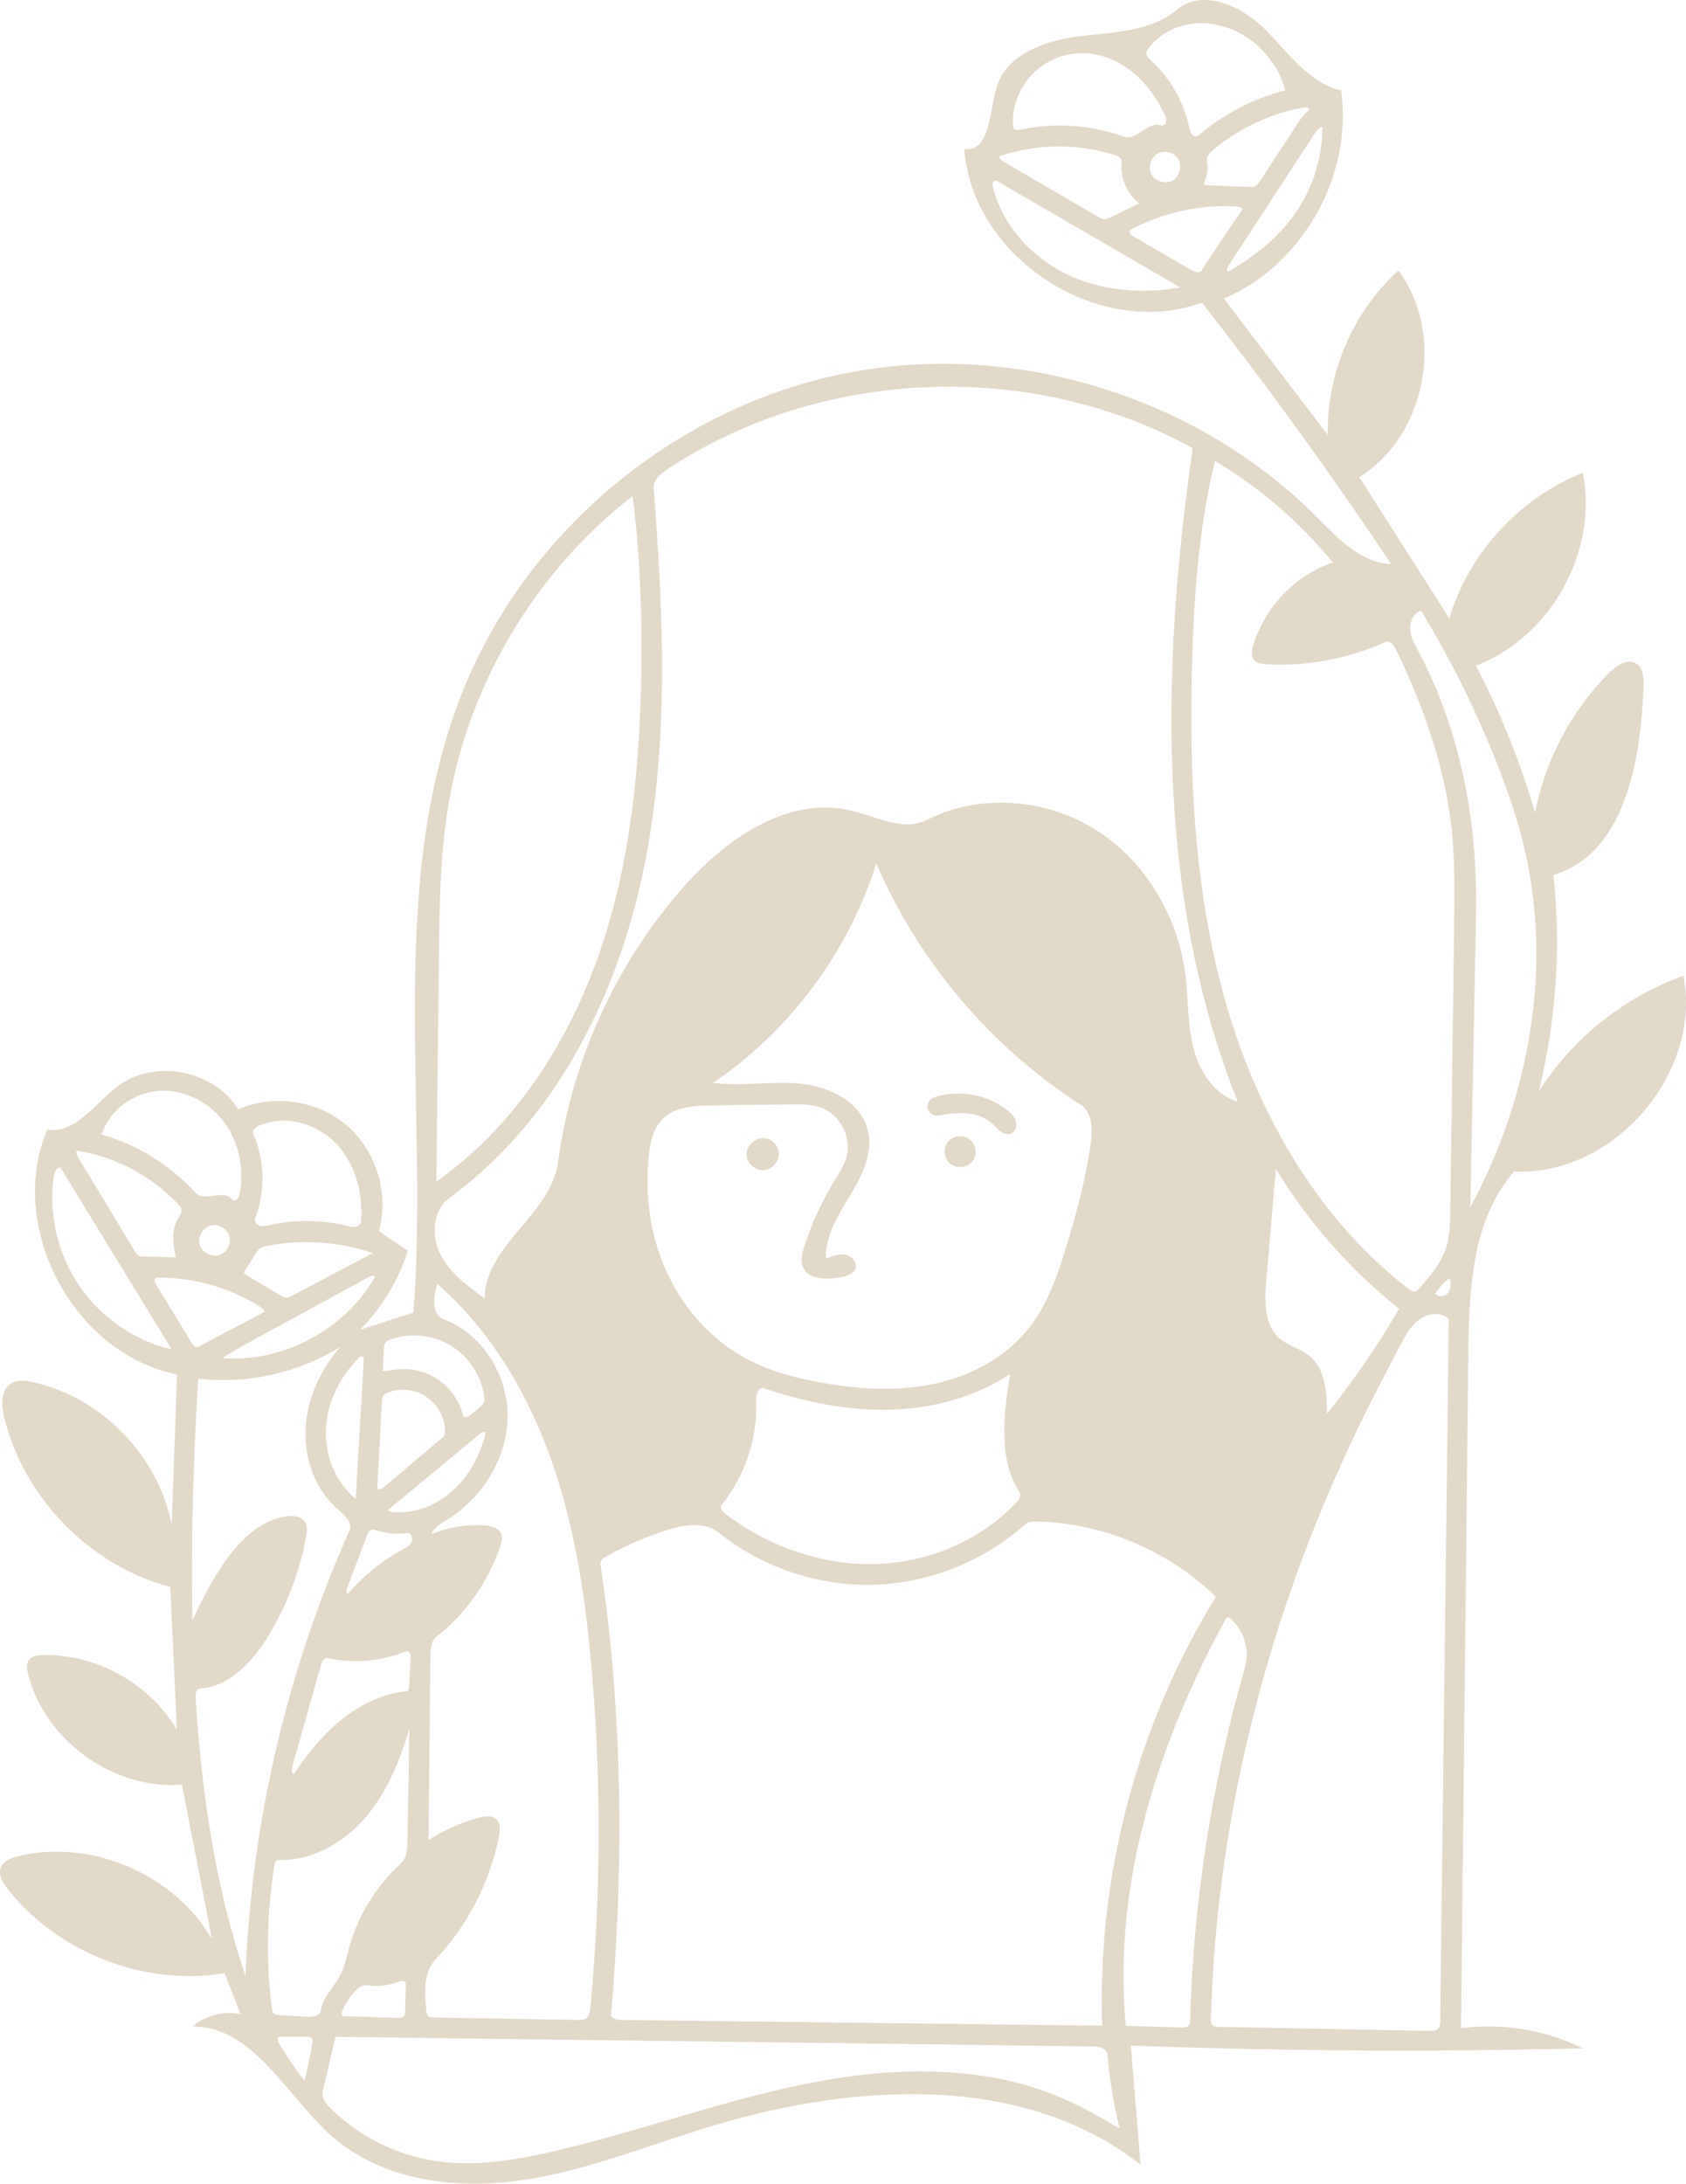 <?xml version="1.0" encoding="UTF-8" standalone="no"?><svg xmlns="http://www.w3.org/2000/svg" xmlns:xlink="http://www.w3.org/1999/xlink" fill="none" height="1844.779" stroke="#e3d9c8" stroke-linecap="round" stroke-linejoin="round" style="fill: none" viewBox="0 0 1424.483 1844.779" width="1424.483"><path class="selected" d="M853.916 957.715 C851.087 958.749 847.87 957.66 845.436 955.885 C843.002 954.11 841.109 951.707 838.91 949.649 C828.188 939.619 811.672 938.986 797.249 941.731 C794.532 942.248 791.686 942.858 789.051 942.02 C786.215 941.118 784.021 938.462 783.672 935.508 C783.322 932.553 784.835 929.458 787.381 927.919 C788.332 927.344 789.393 926.98 790.454 926.647 C810.734 920.277 834.042 924.552 850.741 937.705 C853.99 940.264 857.125 943.335 858.261 947.312 C859.396 951.29 857.801 956.296 853.916 957.715 z" fill="#e3d9c8" stroke="none"/><path class="selected" d="M802.746 983.081 C797.583 978.779 796.618 970.287 800.684 964.937 C804.751 959.587 813.191 958.243 818.718 962.067 C824.244 965.89 825.964 974.262 822.391 979.954 C818.4 986.313 808.514 987.887 802.746 983.081 z" fill="#e3d9c8" stroke="none"/><path class="selected" d="M648.648 961.971 C653.887 963.691 657.799 968.863 658.028 974.373 C658.327 981.57 651.99 988.373 644.79 988.585 C637.59 988.796 630.864 982.376 630.741 975.174 C630.593 966.506 640.412 959.267 648.648 961.971 z" fill="#e3d9c8" stroke="none"/><path class="selected" d="M28.138 1167.649 C85.898 1180.604 133.793 1229.92 145.054 1288.034 C146.571 1245.713 148.088 1203.391 149.605 1161.069 C62.021 1143.675 5.202 1036.493 39.964 954.242 C63.84 958.158 80.194 932.065 99.542 917.538 C130.623 894.202 181.034 903.958 201.164 937.204 C231.113 923.942 268.49 929.522 293.26 950.954 C318.03 972.385 328.925 1008.571 320.106 1040.116 C328.276 1045.627 336.445 1051.137 344.614 1056.648 C336.599 1081.618 322.652 1104.663 304.248 1123.346 C319.282 1118.512 334.315 1113.678 349.349 1108.844 C362.676 932.181 325.177 746.57 391.622 582.338 C446 447.931 570.763 344.362 712.882 315.651 C855 286.94 1010.184 333.954 1112.474 436.71 C1130.427 454.746 1149.872 475.806 1175.313 476.385 C1124.904 400.776 1071.572 327.116 1015.476 255.624 C928.863 287.457 821.351 218.038 814.721 125.998 C836.432 128.567 835.852 94.669 842.072 73.709 C850.324 45.903 883.083 34.11 911.875 30.603 C940.666 27.096 972.342 26.86 994.489 8.132 C1015.83 -9.913 1049.02 4.95 1068.764 24.728 C1088.508 44.507 1105.834 70.2 1133.088 76.383 C1143.339 148.001 1100.617 223.899 1034.074 252.291 C1063.341 290.701 1092.608 329.112 1121.876 367.523 C1120.672 315.558 1142.992 263.499 1181.462 228.544 C1221.364 281.863 1205.054 368.049 1148.428 403.1 C1173.779 442.891 1199.131 482.681 1224.482 522.472 C1240.943 467.296 1283.751 420.626 1337.303 399.472 C1350.515 465.67 1310.099 538.477 1246.929 562.276 C1267.644 601.896 1284.438 643.566 1296.984 686.478 C1305.54 642.109 1327.598 600.437 1359.478 568.414 C1365.718 562.147 1375.238 555.901 1382.657 560.715 C1388.527 564.523 1388.901 572.821 1388.639 579.813 C1386.272 642.893 1372.887 721.121 1312.414 739.222 C1319.054 800.304 1314.822 862.553 1299.975 922.175 C1328.478 877.286 1372.228 842.274 1422.273 824.304 C1438.472 906.652 1363.068 993.823 1279.245 989.651 C1243.528 1030.499 1241.115 1089.803 1240.532 1144.061 C1238.491 1333.828 1236.45 1523.594 1234.409 1713.361 C1269.403 1708.789 1305.709 1714.797 1337.364 1730.4 C1210.081 1733.543 1082.702 1732.757 955.468 1728.042 C958.177 1761.549 960.885 1795.055 963.594 1828.562 C861.923 1749.127 716.105 1760.061 592.972 1798.602 C540.84 1814.919 489.541 1835.547 435.364 1842.541 C381.188 1849.535 322.006 1840.961 280.884 1805.003 C241.921 1770.933 214.371 1711.616 162.615 1711.965 C173.601 1702.513 189.072 1698.526 203.258 1701.49 C198.774 1689.971 194.289 1678.453 189.805 1666.934 C121.968 1678.06 49.086 1649.789 6.495 1595.83 C2.4 1590.642 -1.628 1584.016 0.67 1577.819 C2.842 1571.958 9.625 1569.424 15.706 1567.977 C77.57 1553.26 147.38 1583.328 179.189 1638.391 C170.687 1594.802 162.184 1551.213 153.682 1507.624 C95.728 1512.195 37.576 1470.214 23.672 1413.767 C22.746 1410.009 22.083 1405.725 24.263 1402.526 C26.738 1398.894 31.755 1398.237 36.149 1398.144 C81.447 1397.186 126.397 1422.208 149.448 1461.214 C147.592 1421.033 145.736 1380.851 143.881 1340.669 C75.93 1322.632 19.94 1265.317 3.498 1196.963 C1.124 1187.094 0.482 1174.594 8.934 1168.972 C14.432 1165.316 21.696 1166.204 28.138 1167.649 M607.401 1294.815 C595.098 1284.948 577.115 1288.099 562.126 1293.002 C544.846 1298.653 528.112 1305.97 512.23 1314.817 C509.721 1316.215 506.865 1318.356 507.29 1321.197 C526.091 1446.912 527.325 1574.915 516.297 1701.549 C515.989 1705.086 520.795 1706.407 524.344 1706.449 C659.974 1708.045 795.603 1709.64 931.233 1711.236 C926.923 1584.563 960.792 1456.838 1027.301 1348.944 C987.285 1309.971 932.302 1286.767 876.464 1285.286 C872.805 1285.189 868.774 1285.313 866.048 1287.756 C831.121 1319.048 784.897 1337.453 738.019 1338.732 C691.142 1340.012 643.983 1324.156 607.401 1294.815 M577.632 749.127 C613.708 708.25 666.128 672.014 719.14 684.751 C740.569 689.899 763.397 702.669 783.038 692.67 C827.332 670.121 883.287 674.357 925.404 700.749 C967.521 727.141 995.328 774.001 1001.504 823.319 C1004.073 843.83 1003.183 864.842 1008.201 884.894 C1013.219 904.947 1025.926 924.851 1045.755 930.691 C976.505 757.394 981.193 563.352 1007.735 378.628 C871.483 303.341 693.643 310.464 563.85 396.408 C558.078 400.23 551.734 405.5 552.267 412.401 C560.664 520.952 565.604 631.222 543.081 737.741 C520.558 844.261 467.661 947.981 379.631 1012.047 C365.381 1022.417 364.228 1044.347 372.287 1060.02 C380.346 1075.694 395.169 1086.573 409.475 1096.866 C409.438 1052.462 465.6 1025.829 471.484 981.817 C482.944 896.077 520.394 813.984 577.632 749.127 M1070.166 561.209 C1066.285 561.005 1061.946 560.465 1059.518 557.43 C1056.825 554.064 1057.678 549.161 1058.919 545.032 C1068.573 512.905 1094.325 486.063 1126.024 475.085 C1098.137 441.032 1064.28 411.881 1026.462 389.363 C1012.735 446.186 1008.574 504.887 1007.086 563.326 C1004.636 659.611 1009.488 757.129 1036.38 849.615 C1063.272 942.101 1113.73 1029.821 1189.912 1088.754 C1191.557 1090.026 1193.497 1091.356 1195.536 1090.952 C1197.118 1090.638 1198.298 1089.355 1199.36 1088.143 C1208.096 1078.171 1217.031 1067.863 1221.391 1055.344 C1225.04 1044.863 1225.226 1033.539 1225.374 1022.442 C1226.45 941.651 1227.527 860.859 1228.603 780.068 C1228.958 753.427 1229.309 726.709 1226.464 700.218 C1220.798 647.465 1202.55 596.749 1179.578 548.923 C1177.768 545.156 1174.2 540.704 1170.389 542.419 C1139.102 556.506 1104.431 563.006 1070.166 561.209 M733.219 954.659 C737.975 973.571 728.47 992.919 718.41 1009.625 C708.35 1026.33 697.016 1043.924 697.775 1063.41 C702.915 1061.172 708.428 1058.883 713.952 1059.838 C719.477 1060.793 724.533 1066.491 722.632 1071.765 C720.92 1076.513 715.111 1078.076 710.143 1078.965 C698.584 1081.033 683.5 1081.393 678.635 1070.705 C676.022 1064.963 677.749 1058.261 679.722 1052.269 C686.208 1032.57 695.015 1013.635 705.901 995.982 C709.289 990.487 712.918 985.034 714.887 978.885 C720.225 962.211 710.621 942.198 694.274 935.93 C686.1 932.796 677.1 932.864 668.347 932.974 C646.122 933.252 623.896 933.53 601.67 933.808 C586.609 933.997 569.831 934.889 559.377 945.732 C551.67 953.725 549.29 965.374 548.131 976.416 C544.54 1010.652 549.637 1046.008 564.464 1077.075 C579.291 1108.142 604.047 1134.694 634.864 1150.035 C652.678 1158.904 672.15 1163.969 691.713 1167.611 C723.194 1173.472 755.775 1175.767 787.169 1169.461 C818.563 1163.154 848.816 1147.633 868.79 1122.605 C885.165 1102.087 893.79 1076.588 901.397 1051.464 C909.933 1023.276 917.598 994.723 921.601 965.544 C923.199 953.903 923.082 939.684 913.194 933.336 C837.092 884.476 776.076 812.46 740.38 729.366 C716.839 804.24 667.407 870.705 602.47 914.791 C626.866 918.012 651.713 913.062 676.207 915.437 C700.7 917.812 727.217 930.794 733.219 954.659 M1023.044 1705.824 C1022.999 1707.483 1023.012 1709.305 1024.078 1710.578 C1025.34 1712.084 1027.561 1712.237 1029.525 1712.274 C1089.144 1713.396 1148.763 1714.518 1208.381 1715.64 C1210.585 1715.682 1213.009 1715.648 1214.679 1714.209 C1216.616 1712.539 1216.793 1709.652 1216.824 1707.095 C1219.243 1509.424 1221.663 1311.752 1224.082 1114.081 C1217.443 1107.999 1206.435 1109.343 1199.157 1114.644 C1191.878 1119.944 1187.444 1128.198 1183.251 1136.166 C1173.425 1154.839 1163.599 1173.514 1154.215 1192.412 C1075.037 1351.866 1027.822 1527.859 1023.044 1705.824 M370.779 809.943 C370.089 872.69 369.398 935.436 368.708 998.183 C435.285 951.345 481.317 879.246 507.446 802.151 C533.575 725.056 541.083 642.831 541.892 561.432 C542.364 513.867 540.608 466.206 534.416 419.043 C453.181 482.116 396.699 576.25 379.271 677.609 C371.772 721.221 371.266 765.693 370.779 809.943 M363.638 1399.05 C363.093 1450.833 362.549 1502.616 362.004 1554.399 C375.01 1546.124 389.242 1539.78 404.09 1535.639 C409.483 1534.135 416.145 1533.256 419.898 1537.411 C423.083 1540.935 422.521 1546.359 421.607 1551.02 C413.991 1589.838 395.209 1626.399 368.089 1655.196 C357.669 1666.26 358.601 1683.48 360.195 1698.594 C360.376 1700.304 360.649 1702.196 361.974 1703.291 C363.127 1704.245 364.75 1704.314 366.246 1704.339 C406.995 1705.013 447.745 1705.688 488.494 1706.363 C490.738 1706.4 493.131 1706.397 495.018 1705.181 C497.909 1703.319 498.515 1699.422 498.836 1695.999 C507.543 1602.986 508.076 1509.209 500.426 1416.104 C495.436 1355.368 486.865 1294.471 467.014 1236.854 C447.163 1179.237 415.437 1124.731 369.553 1084.627 C366.009 1095.299 364.429 1110.522 374.948 1114.499 C407.838 1126.934 429.522 1162.344 428.881 1197.502 C428.24 1232.659 407.004 1265.929 377.045 1284.339 C372.099 1287.378 366.542 1290.492 364.521 1295.934 C378.595 1290.152 393.997 1287.632 409.18 1288.628 C414.82 1288.998 421.428 1290.591 423.477 1295.858 C424.767 1299.173 423.757 1302.898 422.629 1306.271 C412.624 1336.213 393.677 1363.103 368.847 1382.6 C364.159 1386.281 363.701 1393.089 363.638 1399.05 M272.688 1771.171 C273.353 1774.664 275.869 1777.477 278.366 1780.007 C302.177 1804.137 333.891 1820.337 367.397 1825.487 C401.103 1830.668 435.511 1824.903 468.724 1817.167 C539.933 1800.583 608.882 1774.925 680.551 1760.455 C752.22 1745.985 828.954 1743.373 896.263 1771.928 C913.545 1779.26 929.934 1788.531 946.016 1798.216 C940.967 1777.669 937.509 1756.733 935.683 1735.654 C935.219 1730.301 928.181 1728.793 922.808 1728.726 C709.71 1726.043 496.611 1723.36 283.512 1720.676 C280.151 1734.855 276.789 1749.034 273.428 1763.212 C272.809 1765.826 272.186 1768.533 272.688 1771.171 M241.372 1281.003 C247.399 1280.01 254.761 1280.689 257.844 1285.962 C259.878 1289.443 259.329 1293.799 258.619 1297.767 C253.258 1327.736 242.238 1356.683 226.311 1382.63 C213.185 1404.015 193.82 1424.929 168.777 1426.491 C165.82 1426.675 165.12 1430.685 165.294 1433.642 C170.01 1513.611 181.931 1593.58 207.395 1669.533 C212.364 1539.95 242.387 1411.374 295.319 1292.991 C298.202 1286.543 291.442 1280.257 286.079 1275.661 C266.672 1259.03 256.928 1232.609 258.143 1207.08 C259.358 1181.551 270.801 1157.113 287.544 1137.804 C252.083 1159.882 209.044 1169.523 167.553 1164.684 C163.097 1232.653 161.442 1300.806 162.594 1368.912 C168.609 1355.215 175.579 1341.938 183.437 1329.209 C197.057 1307.144 215.787 1285.217 241.372 1281.003 M861.257 1260.611 C843.072 1231.662 847.984 1194.45 853.534 1160.717 C823.509 1180.613 787.254 1190.022 751.245 1190.86 C715.235 1191.698 679.393 1184.283 645.292 1172.686 C640.845 1171.173 638.755 1178.014 638.943 1182.707 C640.213 1214.482 629.616 1246.594 609.685 1271.373 C607.815 1273.698 610.366 1276.937 612.74 1278.744 C648.455 1305.932 692.989 1322.066 737.869 1321.305 C782.749 1320.544 827.591 1302.3 858.354 1269.614 C860.689 1267.133 863.069 1263.496 861.257 1260.611 M1198.269 549.967 C1230.732 611.07 1245.711 680.594 1247.025 749.773 C1247.289 763.695 1247.016 777.62 1246.743 791.542 C1246.399 809.059 1246.055 826.577 1245.711 844.094 C1244.561 902.717 1243.41 961.34 1242.26 1019.962 C1291.505 928.565 1311.696 819.893 1288.41 718.718 C1282.575 693.363 1274.123 668.672 1264.565 644.474 C1246.963 599.911 1225.553 556.853 1200.645 515.922 C1194.321 517.721 1190.962 525.077 1191.417 531.636 C1191.872 538.196 1195.184 544.161 1198.269 549.967 M951.157 1711.348 C966.867 1711.833 982.578 1712.318 998.289 1712.803 C1001.294 1712.896 1005.352 1712.067 1005.43 1709.062 C1008.087 1607.369 1023.758 1506.023 1051.941 1408.278 C1056.167 1393.621 1050.889 1376.682 1039.087 1367.02 C1038.611 1366.63 1038.071 1366.232 1037.456 1366.242 C1036.501 1366.257 1035.869 1367.205 1035.411 1368.043 C978.043 1472.984 939.956 1592.276 951.157 1711.348 M231.97 1575.186 C225.408 1615.122 224.6 1655.999 229.578 1696.162 C229.776 1697.757 230.034 1699.464 231.136 1700.633 C232.468 1702.045 234.605 1702.246 236.543 1702.357 C244.193 1702.798 251.844 1703.238 259.494 1703.679 C264.19 1703.949 270.461 1703.013 271.088 1698.352 C272.557 1687.441 281.647 1679.369 286.894 1669.69 C291.139 1661.86 292.847 1652.956 295.274 1644.386 C302.408 1619.187 316.278 1595.929 335.056 1577.674 C337.807 1575 340.73 1572.338 342.349 1568.86 C344.035 1565.24 344.135 1561.112 344.205 1557.12 C344.768 1524.837 345.332 1492.555 345.896 1460.272 C337.852 1487.327 327.012 1514.188 308.599 1535.58 C290.185 1556.973 263.129 1572.338 234.926 1571.206 C233.111 1571.133 232.265 1573.394 231.97 1575.186 M1182.042 1105.624 C1140.815 1072.7 1105.418 1032.496 1077.981 987.431 C1075.275 1018.956 1072.57 1050.481 1069.865 1082.005 C1068.382 1099.284 1067.978 1119.392 1081.117 1130.711 C1088.361 1136.951 1098.393 1139.076 1105.883 1145.019 C1119.86 1156.112 1121.079 1176.516 1121.124 1194.36 C1143.651 1166.391 1164.037 1136.697 1182.042 1105.624 M1085.953 76.237 C1080.418 55.884 1066.211 38.044 1047.612 28.094 C1035.083 21.392 1020.518 18.215 1006.443 20.161 C992.368 22.106 978.906 29.378 970.371 40.737 C969.597 41.767 968.842 42.878 968.648 44.152 C968.214 47.007 970.623 49.41 972.745 51.368 C988.85 66.233 1000.198 86.175 1004.75 107.613 C1005.187 109.67 1005.608 111.837 1006.958 113.45 C1008.308 115.062 1010.937 115.821 1012.535 114.455 C1033.684 96.367 1059.005 83.186 1085.953 76.237 M213.899 957.746 C223.775 980.161 224.4 1006.49 215.6 1029.349 C214.625 1031.88 216.825 1034.723 219.425 1035.496 C222.025 1036.268 224.806 1035.595 227.452 1034.995 C249.02 1030.101 271.727 1030.298 293.207 1035.565 C295.512 1036.131 297.889 1036.758 300.228 1036.359 C302.568 1035.96 304.867 1034.205 305.044 1031.839 C306.815 1008.079 300.265 982.978 283.76 965.796 C267.254 948.614 240.011 941.163 218.392 951.176 C215.712 952.417 212.708 955.043 213.899 957.746 M855.745 105.58 C855.777 106.424 855.836 107.301 856.246 108.04 C857.433 110.183 860.539 109.923 862.937 109.421 C891.608 103.424 921.929 105.532 949.494 115.438 C960.166 119.273 970.059 102.165 980.752 105.939 C982.77 106.651 984.944 104.727 985.304 102.618 C985.665 100.509 984.772 98.406 983.854 96.473 C977.285 82.645 968.159 69.845 956.157 60.341 C944.155 50.837 929.143 44.791 913.834 44.886 C898.215 44.983 882.74 51.65 871.94 62.934 C861.139 74.219 855.158 89.971 855.745 105.58 M85.859 958.42 C116.103 967.049 143.847 984.262 165.01 1007.527 C172.404 1015.656 189.162 1004.457 195.934 1013.11 C197.015 1014.492 199.347 1014.186 200.584 1012.942 C201.821 1011.698 202.237 1009.875 202.547 1008.148 C206.306 987.178 201.862 964.521 189.024 947.519 C176.187 930.517 154.76 919.875 133.524 921.591 C112.289 923.307 92.254 938.098 85.859 958.42 M45.467 993.482 C40.846 1025.572 48.639 1059.289 66.873 1086.098 C85.106 1112.906 113.602 1132.543 145.145 1140.037 C113.824 1088.841 82.503 1037.646 51.183 986.45 C47.846 985.814 45.951 990.119 45.467 993.482 M997.179 242.837 C945.956 213.08 894.733 183.322 843.51 153.565 C842.565 153.015 841.484 152.446 840.431 152.739 C838.432 153.295 838.438 156.116 838.941 158.13 C846.936 190.094 871.064 216.855 900.66 231.337 C930.256 245.819 964.75 248.672 997.179 242.837 M844.027 132.098 C844.631 134.492 846.953 135.979 849.086 137.224 C875.328 152.533 901.57 167.843 927.812 183.153 C929.35 184.05 930.956 184.97 932.731 185.113 C934.845 185.285 936.87 184.335 938.778 183.409 C946.696 179.565 954.615 175.721 962.533 171.877 C952.013 163.671 946.157 149.851 947.58 136.585 C947.899 133.614 944.481 131.782 941.629 130.891 C910.053 121.024 875.349 121.453 844.027 132.098 M121.29 1061.536 C130.414 1061.721 139.538 1061.906 148.661 1062.09 C146.034 1051.335 144.594 1039.301 150.214 1029.762 C151.678 1027.278 153.667 1024.705 153.21 1021.858 C152.907 1019.97 151.567 1018.437 150.258 1017.044 C127.838 993.189 97.323 977.084 64.978 972.034 C63.912 973.801 64.991 976.039 66.057 977.806 C81.986 1004.199 97.914 1030.591 113.842 1056.984 C114.761 1058.506 115.765 1060.108 117.363 1060.885 C118.566 1061.471 119.953 1061.509 121.29 1061.536 M343.241 1394.981 C322.278 1403.418 298.792 1405.468 276.684 1400.788 C273.836 1400.185 272.004 1403.666 271.212 1406.466 C263.228 1434.673 255.244 1462.879 247.261 1491.085 C246.511 1493.736 245.966 1497.091 248.122 1498.805 C259.533 1481.928 272.373 1465.785 288.209 1452.968 C304.046 1440.152 323.116 1430.764 343.391 1428.764 C345.084 1428.597 345.605 1426.411 345.692 1424.712 C346.105 1416.631 346.519 1408.551 346.932 1400.47 C347.067 1397.825 345.698 1393.992 343.241 1394.981 M328.141 1176.198 C326.425 1176.83 324.66 1177.676 323.687 1179.225 C322.833 1180.582 322.724 1182.262 322.639 1183.863 C321.348 1208.127 320.056 1232.39 318.765 1256.653 C318.65 1258.806 322.16 1258.207 323.804 1256.813 C340.581 1242.591 357.359 1228.369 374.137 1214.147 C375.932 1212.626 376.167 1209.965 376.034 1207.616 C375.405 1196.545 369.274 1185.923 360.002 1179.841 C350.731 1173.759 338.545 1172.366 328.141 1176.198 M225.351 1052.556 C223.327 1052.955 221.242 1053.42 219.578 1054.641 C218.085 1055.738 217.066 1057.347 216.082 1058.917 C212.959 1063.904 209.835 1068.891 206.712 1073.877 C206.369 1074.424 206.014 1075.072 206.229 1075.68 C206.396 1076.15 206.855 1076.44 207.284 1076.694 C217.302 1082.628 227.32 1088.562 237.337 1094.497 C238.782 1095.352 240.316 1096.234 241.995 1096.249 C243.574 1096.264 245.045 1095.508 246.442 1094.772 C269.326 1082.706 292.211 1070.64 315.096 1058.573 C286.391 1048.786 255.105 1046.689 225.351 1052.556 M1064.7 152.697 C1074.989 136.967 1085.278 121.236 1095.567 105.505 C1098.65 100.79 1101.851 95.953 1106.491 92.759 C1105.797 90.545 1102.716 90.481 1100.437 90.911 C1072.854 96.117 1046.66 108.512 1025.144 126.54 C1022.072 129.114 1018.802 132.619 1019.643 136.537 C1020.931 142.54 1020.077 148.98 1017.269 154.44 C1016.67 155.605 1018.5 156.452 1019.809 156.502 C1031.688 156.95 1043.566 157.398 1055.445 157.846 C1057.013 157.906 1058.637 157.955 1060.09 157.361 C1062.146 156.52 1063.484 154.557 1064.7 152.697 M1050.015 176.486 C1048.473 174.856 1046.014 174.585 1043.773 174.46 C1013.852 172.78 983.51 179.311 956.931 193.154 C955.946 193.667 954.879 194.29 954.545 195.35 C953.965 197.194 955.9 198.782 957.572 199.752 C973.86 209.204 990.148 218.656 1006.436 228.108 C1009.28 229.758 1013.53 231.128 1015.322 228.369 C1026.653 210.921 1038.219 193.624 1050.015 176.486 M169.16 1136.898 C187.214 1127.373 205.268 1117.848 223.322 1108.324 C223.109 1106.144 221.083 1104.657 219.222 1103.501 C193.816 1087.721 163.929 1079.245 134.02 1079.338 C132.802 1079.341 131.376 1079.468 130.725 1080.498 C129.996 1081.65 130.711 1083.141 131.42 1084.306 C141.615 1101.057 151.811 1117.808 162.006 1134.558 C162.898 1136.024 164.006 1137.639 165.705 1137.881 C166.911 1138.053 168.082 1137.466 169.16 1136.898 M325.56 1134.338 C324.629 1135.726 324.503 1137.484 324.407 1139.153 C324.04 1145.498 323.674 1151.843 323.307 1158.188 C327.335 1158.308 331.309 1157.366 335.312 1156.897 C347.6 1155.457 360.376 1158.648 370.545 1165.697 C380.714 1172.745 388.185 1183.589 391.148 1195.602 C391.785 1198.185 395.721 1196.98 397.752 1195.261 C400.264 1193.136 402.776 1191.01 405.287 1188.884 C406.653 1187.729 408.065 1186.51 408.757 1184.861 C409.48 1183.137 409.314 1181.182 409.049 1179.331 C406.557 1161.939 395.958 1145.881 380.947 1136.752 C365.935 1127.622 346.802 1125.599 330.212 1131.387 C328.447 1132.003 326.602 1132.786 325.56 1134.338 M300.532 1266.153 C302.801 1227.102 305.07 1188.051 307.339 1149 C307.401 1147.931 307.361 1146.651 306.458 1146.076 C305.322 1145.353 303.897 1146.351 302.947 1147.305 C287.194 1163.121 276.533 1184.411 275.397 1206.704 C274.261 1228.997 283.251 1252.023 300.532 1266.153 M1037.906 229.395 C1059.88 216.705 1080.301 200.554 1094.731 179.68 C1109.353 158.528 1117.345 132.861 1117.314 107.147 C1114.09 107.903 1111.973 110.901 1110.164 113.676 C1086.004 150.726 1061.845 187.777 1037.685 224.828 C1036.696 226.345 1036.131 229.033 1037.906 229.395 M218.851 1129.376 C208.337 1135.105 197.811 1140.842 187.751 1147.336 C239.064 1151.232 291.474 1123.354 316.923 1078.625 C316.17 1077.036 313.789 1077.641 312.245 1078.482 C281.114 1095.447 249.982 1112.411 218.851 1129.376 M333.179 1277.585 C351.302 1278.668 369.412 1271.201 382.833 1258.976 C396.255 1246.751 405.186 1230.086 409.845 1212.54 C410.091 1211.615 410.263 1210.466 409.537 1209.842 C408.619 1209.052 407.234 1209.835 406.3 1210.607 C380.179 1232.22 354.057 1253.832 327.936 1275.445 C328.996 1277.097 331.22 1277.468 333.179 1277.585 M342.289 1699.47 C342.477 1691.803 342.665 1684.136 342.854 1676.468 C342.866 1675.955 342.877 1675.427 342.701 1674.944 C341.925 1672.818 338.812 1673.351 336.697 1674.156 C328.214 1677.387 318.906 1678.428 309.919 1677.149 C306.005 1676.592 302.448 1679.397 299.765 1682.301 C295.166 1687.28 291.484 1693.104 288.959 1699.393 C288.505 1700.523 288.178 1702.028 289.135 1702.78 C289.619 1703.161 290.28 1703.197 290.895 1703.217 C305.934 1703.704 320.974 1704.191 336.013 1704.678 C337.981 1704.742 340.275 1704.658 341.449 1703.078 C342.198 1702.07 342.258 1700.725 342.289 1699.47 M293.867 1346.44 C306.892 1331.274 322.693 1318.499 340.25 1308.938 C343.258 1307.3 346.539 1305.525 347.894 1302.379 C349.249 1299.234 347.073 1294.571 343.682 1295.06 C335.346 1296.261 326.743 1295.571 318.706 1293.056 C316.921 1292.498 314.947 1291.857 313.246 1292.636 C311.551 1293.412 310.741 1295.321 310.081 1297.065 C304.489 1311.836 298.897 1326.607 293.305 1341.378 C292.645 1343.122 292.22 1345.565 293.867 1346.44 M257.267 1757.861 C259.798 1747.602 261.988 1737.258 263.831 1726.853 C264.209 1724.722 264.336 1722.033 262.478 1720.922 C261.641 1720.422 260.611 1720.41 259.635 1720.412 C252.286 1720.428 244.938 1720.445 237.589 1720.461 C236.815 1720.463 235.982 1720.483 235.357 1720.94 C233.911 1722 234.676 1724.269 235.58 1725.817 C242.09 1736.962 249.34 1747.675 257.267 1757.861 M994.245 132.664 C990.716 128.529 984.447 127.003 979.412 129.053 C972.659 131.802 969.391 140.882 972.844 147.304 C976.296 153.725 985.672 156.008 991.69 151.891 C997.707 147.775 998.979 138.209 994.245 132.664 M180.664 1034.882 C172.909 1035.201 166.632 1043.728 168.632 1051.227 C170.631 1058.726 180.321 1062.996 187.204 1059.412 C192.401 1056.707 195.274 1050.187 193.765 1044.526 C192.256 1038.865 186.517 1034.641 180.664 1034.882 M1218.256 1095.043 C1220.086 1094.899 1221.846 1094.034 1223.094 1092.689 C1226.22 1089.321 1225.662 1084.065 1224.904 1079.533 C1219.994 1083.177 1215.788 1087.766 1212.585 1092.974 C1214.063 1094.431 1216.187 1095.206 1218.256 1095.043 z" fill="#e3d9c8" stroke="none"/></svg>